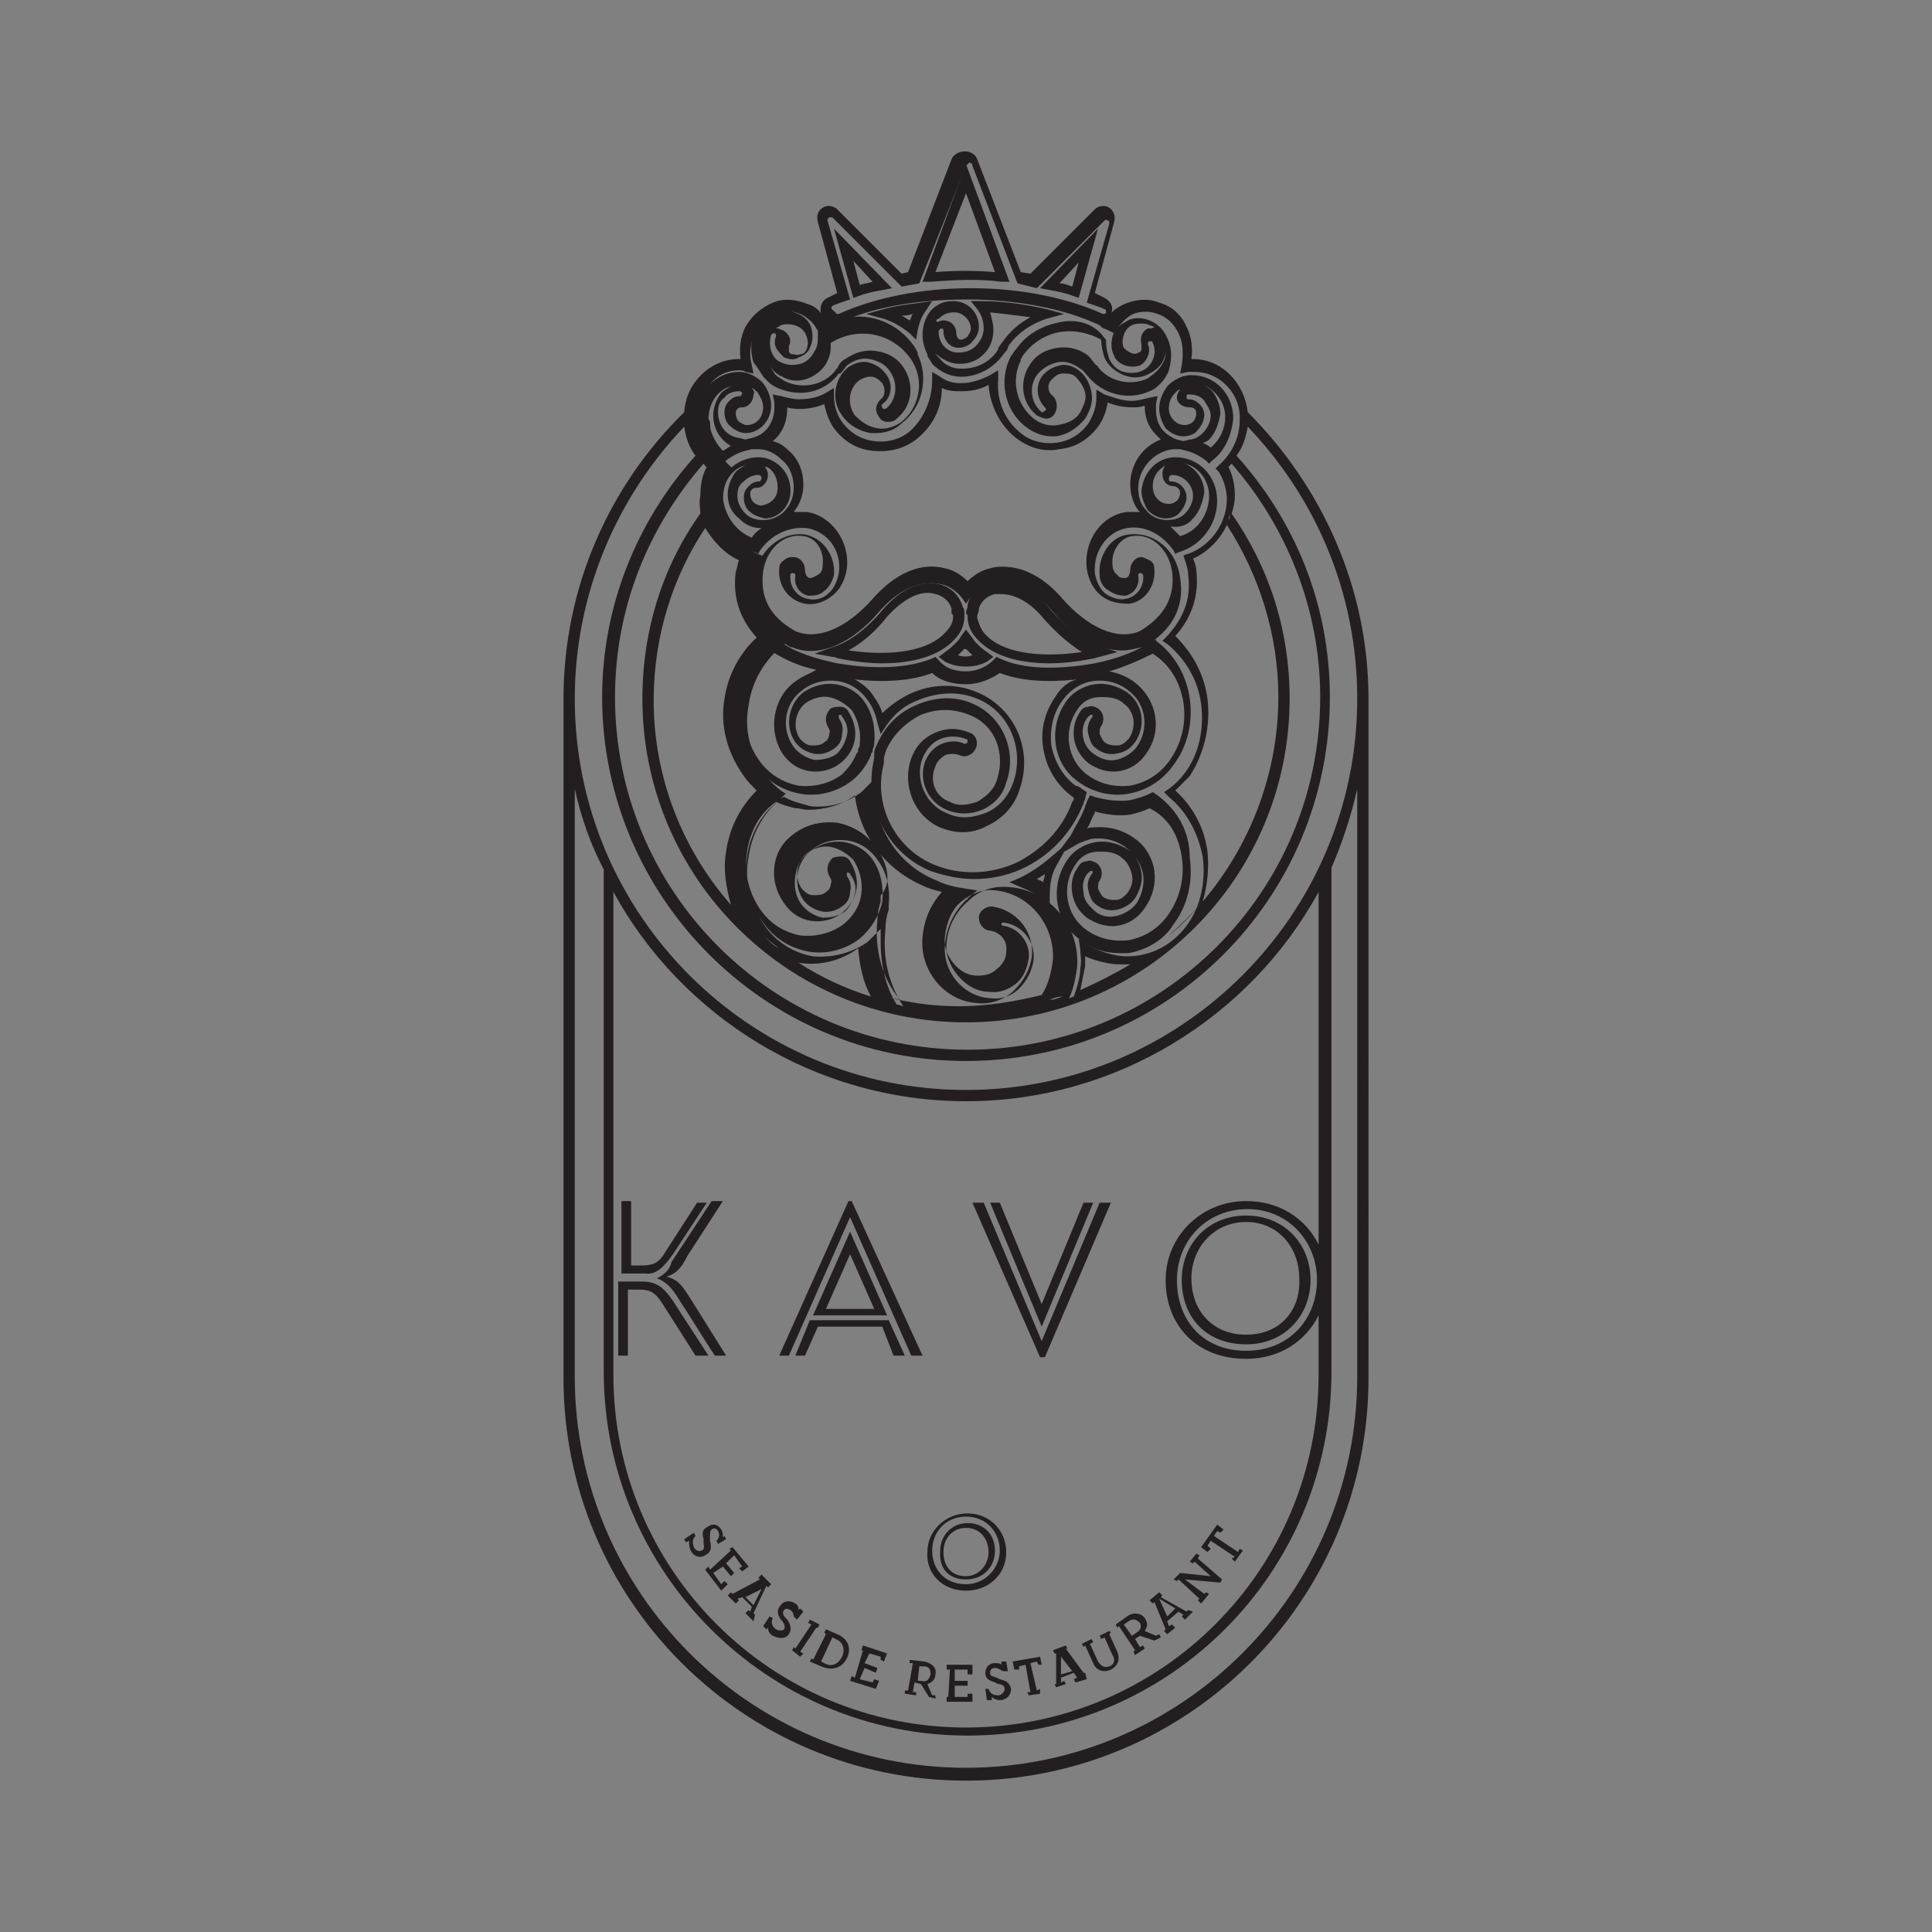 <?xml version="1.0" encoding="utf-8"?>
<!-- Generator: Adobe Illustrator 19.0.0, SVG Export Plug-In . SVG Version: 6.00 Build 0)  -->
<svg version="1.1" id="Layer_1" xmlns="http://www.w3.org/2000/svg" xmlns:xlink="http://www.w3.org/1999/xlink" x="0px" y="0px"
	 viewBox="-479 481 120 120" style="enable-background:new -479 481 120 120;" xml:space="preserve">
<rect x="-479" y="481" width="120" height="120" fill="#808080" stroke="none"/>
<style type="text/css">
	.st0{fill:#3DA8C0;}
	.st1{fill:#3EA9C1;}
	.st2{fill:#BFE2EA;}
	.st3{fill:#2A0B41;stroke:#FFFFFF;stroke-width:1.198;stroke-miterlimit:10;}
	.st4{fill:#FFFFFF;}
	.st5{fill:#231F20;}
</style>
<g>
	<g>
		<path class="st0" d="M-9819.4,5373.4v58.9h35.7v4.6h-40.6v-63.5H-9819.4z"/>
		<path class="st0" d="M-9739.1,5402.7h37.2v4.4h-37.2v25h40.1v4.7h-44.9v-63.5h43.8v4.6h-39L-9739.1,5402.7L-9739.1,5402.7z"/>
		<path class="st0" d="M-9645,5377.8h-22.9v-4.4h50.8v4.4h-22.9v59h-4.9L-9645,5377.8L-9645,5377.8z"/>
		<path class="st0" d="M-9523.3,5405.2c-0.1,16.7-10.7,32.7-32,32.7s-32-16.1-32-32.9c0-17.1,10.6-32.7,32-32.7
			C-9533.9,5372.4-9523.2,5388.1-9523.3,5405.2z M-9582.5,5405.1c0.1,14.3,9.2,28.3,27.2,28.3c18.1,0,27.3-14,27.3-28.3
			c0-14.7-9.1-28.2-27.3-28.2S-9582.6,5390.2-9582.5,5405.1z"/>
	</g>
</g>
<g>
	<circle class="st1" cx="-9536.3" cy="5381.5" r="10.9"/>
	<circle class="st2" cx="-9536.3" cy="5381.5" r="8"/>
	<circle class="st3" cx="-9536.3" cy="5381.5" r="3.5"/>
</g>
<g>
	<g>
		<g>
			<path class="st4" d="M-5483,3483.5v-58.9h-4.9v63.5h40.6v-4.6H-5483z"/>
			<path class="st4" d="M-5402.7,3483.4v-25h37.2v-4.4h-37.2v-24.7h39v-4.6h-43.8v63.5h44.9v-4.7h-40.1V3483.4z"/>
			<path class="st4" d="M-5331.6,3424.7v4.3h23v59.1h4.9V3429h22.9v-4.3H-5331.6L-5331.6,3424.7z"/>
			<path class="st4" d="M-5196.5,3431.9c-1-0.9-2-1.8-3.2-2.6c-0.1,0-0.1,0-0.2,0c-1.8,0-3.3,1.4-3.5,3.2c1.6,1.1,3,2.3,4.3,3.6
				c1.5-0.4,2.6-1.7,2.6-3.4C-5196.4,3432.4-5196.5,3432.1-5196.5,3431.9z M-5191,3439.1c-0.5-0.9-1.1-1.9-1.7-2.8
				c-0.8,1.5-2,2.7-3.4,3.5c0.5,0.8,1,1.7,1.4,2.5c2.1,4.2,3.1,9.1,3.1,14c0,14.3-9.2,28.3-27.3,28.3c-18,0-27.1-14-27.2-28.3
				c-0.1-15,9-28.2,27.2-28.2c3.2,0,6,0.4,8.6,1.1c0.9,0.3,1.9,0.6,2.7,1c0.5-1.6,1.5-2.9,2.7-3.9c-1-0.4-2-0.8-3-1.1
				c-3.3-1-7-1.6-11.1-1.6c-21.4,0-32,15.6-32,32.7c0,16.8,10.7,32.9,32,32.9s31.9-16.1,32-32.7
				C-5186.9,3450.3-5188.2,3444.2-5191,3439.1z"/>
		</g>
	</g>
	<g>
		<path class="st4" d="M-5199.9,3421.8c-3.1,0-6,1.3-8,3.4c-1.1,1.2-1.9,2.5-2.4,4.1c-0.4,1.1-0.5,2.2-0.5,3.4
			c0,6,4.9,10.9,10.9,10.9c1.9,0,3.6-0.5,5.2-1.3c1.5-0.8,2.7-1.9,3.7-3.3c1.3-1.8,2.1-4,2.1-6.4
			C-5189,3426.7-5193.9,3421.8-5199.9,3421.8z M-5196.1,3439.8c-1.1,0.6-2.4,0.9-3.7,0.9c-4.4,0-8-3.6-8-8c0-0.9,0.1-1.7,0.4-2.4
			c0.5-1.6,1.5-2.9,2.7-3.9c1.4-1.1,3.1-1.7,4.9-1.7c4.4,0,8,3.6,8,8c0,1.3-0.3,2.5-0.9,3.6
			C-5193.5,3437.8-5194.7,3439-5196.1,3439.8z M-5199.7,3429.3c-0.1,0-0.1,0-0.2,0c-1.8,0-3.3,1.4-3.5,3.2c0,0.1,0,0.2,0,0.3
			c0,1.9,1.6,3.5,3.5,3.5c0.3,0,0.6,0,0.9-0.1c1.5-0.4,2.6-1.7,2.6-3.4c0-0.3,0-0.6-0.1-0.9
			C-5196.9,3430.4-5198.2,3429.3-5199.7,3429.3z"/>
		<path class="st4" d="M-5196.4,3432.7c0,1.6-1.1,3-2.6,3.4c-0.3,0.1-0.6,0.1-0.9,0.1c-1.9,0-3.5-1.5-3.5-3.5c0-0.1,0-0.2,0-0.3
			c0.1-1.8,1.6-3.2,3.5-3.2c0.1,0,0.1,0,0.2,0c1.5,0.1,2.8,1.2,3.2,2.6C-5196.5,3432.1-5196.4,3432.4-5196.4,3432.7z"/>
		<path class="st4" d="M-5196.4,3432.7c0,1.6-1.1,3-2.6,3.4c-0.3,0.1-0.6,0.1-0.9,0.1c-1.9,0-3.5-1.5-3.5-3.5c0-0.1,0-0.2,0-0.3
			c0.1-1.8,1.6-3.2,3.5-3.2c0.1,0,0.1,0,0.2,0c1.5,0.1,2.8,1.2,3.2,2.6C-5196.5,3432.1-5196.4,3432.4-5196.4,3432.7z"/>
	</g>
</g>
<g>
	<path class="st5" d="M-437.2,558.9l2.1-3.2h-0.6l-2,3.1c-0.4,0.7-0.8,0.8-1.5,0.8h-0.6v-4h-0.6v4.5h1.5
		C-438.2,560.2-437.7,559.6-437.2,558.9"/>
	<path class="st5" d="M-438.2,560.4c0.6,0.2,1,0.7,1.3,1.2c0.8,1.2,1.5,2.4,2.3,3.6h0.7l-2-3.2c-0.7-1.1-0.9-1.5-1.7-1.7
		c0.6-0.2,0.9-0.5,1.3-1.3l2.2-3.4h-0.7l-2.5,3.8C-437.4,559.9-437.8,560.2-438.2,560.4"/>
	<path class="st5" d="M-435,565.2c-0.7-1.1-1.5-2.3-2.2-3.4c-0.5-0.7-0.9-1.2-1.9-1.2h-1.5v4.6h0.6v-4.1h0.7c0.7,0,1,0.2,1.4,0.8
		l2.1,3.3H-435z"/>
	<polygon class="st5" points="-426.2,556.6 -422.4,565.2 -421.7,565.2 -426.1,555.6 -426.3,555.6 -430.6,565.2 -430,565.2 	"/>
	<path class="st5" d="M-428.5,562.7h4.6l-2.3-5.2L-428.5,562.7z M-427.7,562.3l1.5-3.4l1.5,3.4H-427.7z"/>
	<polygon class="st5" points="-429.6,565.2 -429,565.2 -428.2,563.4 -424.2,563.4 -423.5,565.2 -422.8,565.2 -423.8,563 -428.7,563 
			"/>
	<polygon class="st5" points="-411.1,555.7 -411.7,555.7 -414.3,562 -416.9,555.7 -417.5,555.7 -414.3,563.4 	"/>
	<polygon class="st5" points="-410.7,555.7 -414.3,564.3 -417.9,555.7 -418.6,555.7 -414.4,565.3 -414.1,565.3 -410,555.7 	"/>
	<path class="st5" d="M-401.6,556.5c-2.4,0-4,1.8-4,4c0,2.3,1.5,4,4,4c2.4,0,4-1.8,4-4C-397.6,558.3-399.2,556.5-401.6,556.5
		 M-401.6,563.9c-2.1,0-3.4-1.5-3.4-3.5c0-1.9,1.4-3.5,3.4-3.5c2,0,3.3,1.6,3.3,3.5C-398.2,562.4-399.5,563.9-401.6,563.9"/>
	<path class="st5" d="M-394,524.7c0-0.1,0-0.2,0-0.3c0-6.9-2.9-13.2-7.5-17.8c-0.2-1.8-1.6-3.3-3.4-3.3c0,0-0.1,0-0.1,0
		c0.1-0.7,0-1.4-0.3-2c-0.3-0.7-0.9-1.3-1.7-1.5c-0.7-0.3-1.5-0.2-2.2,0.1c-0.4,0.2-0.7,0.4-0.9,0.7c0,0,0,0,0,0
		c0,0,0.1-0.1,0.1-0.1c0.2-0.4,0-0.8-0.4-1c-0.2-0.1-0.4-0.2-0.6-0.3l1.2-4.4c0.1-0.3,0-0.7-0.3-0.9c-0.3-0.2-0.7-0.1-0.9,0.1l-4,4
		l-0.6-0.1l-2.7-7c-0.1-0.3-0.4-0.5-0.8-0.5h0c-0.3,0-0.7,0.2-0.8,0.5l-2.7,7l-0.4,0.1l-4-4c-0.2-0.2-0.6-0.3-0.9-0.1
		c-0.3,0.2-0.4,0.5-0.3,0.9l1.2,4.4c-0.2,0.1-0.4,0.2-0.6,0.3c-0.4,0.2-0.5,0.6-0.4,1c0,0,0,0.1,0.1,0.1c0,0,0,0,0,0
		c-0.2-0.3-0.5-0.6-0.9-0.7c-0.7-0.3-1.5-0.4-2.2-0.1c-0.7,0.3-1.3,0.8-1.7,1.5c-0.3,0.6-0.4,1.3-0.3,2c0,0-0.1,0-0.1,0
		c-1.8,0-3.3,1.5-3.4,3.3c-4.6,4.5-7.5,10.8-7.5,17.8c0,0.1,0,0.2,0,0.4c0,0.1,0,0.3,0,0.4v41.4c0,13.8,11.2,25,25,25
		c13.8,0,25-11.2,25-25V525C-394,524.9-394,524.8-394,524.7C-394,524.7-394,524.7-394,524.7 M-427.3,500c0.2-0.1,0.5-0.2,0.8-0.3
		l0.3-0.1l-1.4-4.9c0-0.1,0-0.1,0.1-0.2c0,0,0,0,0.1,0c0,0,0.1,0,0.1,0l4.3,4.3l1.1-0.2l2.9-7.3c0.1-0.1,0.2-0.2,0.2-0.2h0
		c0,0,0.2,0,0.2,0.2l2.8,7.3l1.2,0.3l4.2-4.2c0,0,0.1-0.1,0.2,0c0.1,0,0.1,0.1,0.1,0.2l-1.4,4.9l0.3,0.1c0.3,0.1,0.6,0.2,0.8,0.3
		c0.1,0,0.1,0.1,0.1,0.2c0,0.1-0.1,0.1-0.2,0.1c-2.2-1-5.1-1.6-8.2-1.6c-3.1,0-6,0.6-8.2,1.6c0,0-0.1,0-0.1,0c0,0-0.1,0-0.1-0.1
		C-427.4,500.2-427.4,500.1-427.3,500 M-433.1,504c0.1,0,0.3,0,0.4,0.1l0.5,0.1l-0.1-0.5c-0.2-0.7-0.1-1.4,0.2-2
		c0.3-0.6,0.7-1,1.3-1.2c0.6-0.2,1.2-0.2,1.7,0.1c0.3,0.2,0.6,0.4,0.8,0.8l0.2,0.3l0.4-0.2c0.1-0.1,0.2-0.2,0.4-0.2l0.1-0.1
		c2.2-1.1,5.1-1.6,8.3-1.6c3.1,0,6.1,0.6,8.2,1.6l0.1,0.1c0.1,0.1,0.2,0.1,0.4,0.2l0.4,0.2l0.2-0.3c0.2-0.3,0.5-0.6,0.8-0.8
		c0.5-0.3,1.2-0.3,1.7-0.1c0.6,0.2,1,0.6,1.3,1.2c0.3,0.6,0.3,1.3,0.2,2l-0.1,0.5l0.5-0.1c0.2,0,0.3,0,0.4,0c1.6,0,2.9,1.4,2.8,3v0
		c0,1.1-0.5,2.1-1.3,2.8l-0.2,0.2l0.2,0.2c0.3,0.5,0.5,1.1,0.5,1.7c0,1.5-1,2.9-2.4,3.4l-0.3,0.1l0.1,0.3c0.1,0.3,0.2,0.6,0.2,0.9
		c0.2,1.5-0.3,2.7-1.3,3.8l-0.3,0.3l0.3,0.2c1.1,0.9,1.9,2.2,2.1,3.7c0.2,1.5-0.1,3.1-1,4.3c-0.3,0.4-0.6,0.7-1,1l-0.3,0.2l0.3,0.3
		c1.1,0.9,1.8,2.2,2.1,3.7c0.2,1.5-0.1,3.1-1,4.3c-0.9,1.2-2.2,1.9-3.7,1.9c-0.8,0-1.7-0.3-2.4-0.7l-0.6-0.4l0.1,0.7
		c0,0.4,0.1,0.7,0,1.1c0,0.6-0.2,1.2-0.4,1.8c-0.1,0-0.2,0.1-0.3,0.1c0.3-0.6,0.4-1.3,0.5-1.9c0.2-2.6-1.7-4.8-4.2-5h0
		c-1-0.1-1.9,0.2-2.6,0.9c-0.7,0.6-1.2,1.5-1.3,2.5c-0.1,0.8,0.2,1.5,0.7,2.1c0.5,0.6,1.2,1,1.9,1c0.6,0.1,1.2-0.1,1.7-0.5
		c0.5-0.4,0.7-1,0.8-1.6c0.1-1-0.7-1.9-1.6-2c-0.1,0-0.1-0.1-0.1-0.1c0-0.1,0.1-0.1,0.1-0.1c1.1,0.1,2,1.1,1.9,2.3
		c-0.1,0.7-0.4,1.3-0.9,1.8c-0.5,0.5-1.2,0.7-1.8,0.6c-1.7-0.1-3-1.7-2.8-3.4c0.1-1.1,0.6-2,1.3-2.7c0,0,0,0,0,0c0,0,0.1,0,0.1-0.1
		l0.6-0.5l-0.7-0.1c-0.6-0.1-1.2-0.2-1.8-0.5c-2.3-0.9-3.8-3.1-3.9-5.6l0-0.7l-0.5,0.5c0,0-0.1,0.1-0.1,0.1
		c-0.1,0.1-0.1,0.1-0.2,0.2c-0.8,0.6-1.7,0.9-2.7,0.9c-0.2,0-0.5,0-0.7-0.1c-0.4-0.1-0.8-0.2-1.2-0.4l-0.2-0.1l-0.2,0.1c0,0,0,0,0,0
		c-1.2,0.9-1.9,2.2-2.1,3.6c-0.2,1.5,0.1,2.9,1,4.1c0.7,1,1.7,1.6,2.8,1.8c1.1,0.2,2.3-0.1,3.2-0.8c0.7-0.6,1.2-1.4,1.4-2.3
		c0.1-0.9-0.1-1.9-0.6-2.6c-0.4-0.6-1.1-1-1.8-1.1c-0.7-0.1-1.4,0.1-2,0.5c-0.9,0.7-1.2,2.1-0.5,3.1c0.3,0.4,0.7,0.6,1.1,0.7
		c0.4,0.1,0.9,0,1.3-0.3c0.3-0.2,0.5-0.5,0.5-0.9c0.1-0.4,0-0.7-0.2-1c0-0.1,0-0.2,0-0.2c0,0,0.1,0,0.1,0c0,0,0.1,0,0.1,0.1
		c0.3,0.4,0.4,0.8,0.3,1.2c-0.1,0.4-0.3,0.8-0.6,1.1c-0.4,0.3-0.9,0.4-1.4,0.4c-0.5-0.1-1-0.4-1.3-0.8c-0.4-0.5-0.5-1.2-0.4-1.8
		c0.1-0.7,0.4-1.2,1-1.6c0.6-0.5,1.4-0.7,2.2-0.6c0.8,0.1,1.5,0.6,1.9,1.2c0.6,0.8,0.8,1.8,0.7,2.8c0,0,0,0.1,0,0.1c0,0,0,0.1,0,0.1
		l0,0.1c0,0,0,0,0,0c-0.1,0.3-0.2,0.7-0.2,1.2c-0.2,1.8,0.2,3.4,1.1,4.8c-0.1,0-0.2-0.1-0.4-0.1c-0.7-1.1-1-2.5-1-3.9l0-0.8
		l-0.6,0.6c-0.1,0.1-0.1,0.1-0.2,0.2c-1,0.7-2.2,1-3.4,0.9c-1.2-0.2-2.3-0.9-3-1.9c-0.9-1.3-1.3-2.8-1-4.3c0.2-1.4,0.9-2.7,2-3.6
		l0.3-0.3l-0.3-0.2c-0.4-0.3-0.7-0.6-1-1c-0.9-1.3-1.3-2.8-1-4.3c0.2-1.5,1-2.8,2.1-3.7l0.3-0.2l-0.3-0.3c-1.1-1-1.5-2.3-1.3-3.8
		c0-0.3,0.1-0.6,0.2-0.9l0.1-0.3l-0.3-0.1c-1.4-0.5-2.4-1.9-2.4-3.4c0-0.6,0.1-1.2,0.5-1.7l0.2-0.2l-0.2-0.2
		c-0.8-0.7-1.3-1.7-1.3-2.8C-435.9,505.4-434.6,504-433.1,504 M-433.1,515.8c-0.1,0.2-0.1,0.5-0.2,0.7c-0.2,1.5,0.2,2.9,1.3,4.1
		c-1.1,1-1.8,2.4-2,3.8c-0.3,1.7,0.2,3.4,1.2,4.8c0.2,0.3,0.5,0.6,0.8,0.9c-1,1-1.7,2.3-1.9,3.8c-0.2,1.1,0,2.2,0.3,3.3
		c-3-3.4-4.8-7.9-4.8-12.7c0-4,1.2-7.7,3.2-10.7c0,0,0,0,0,0C-434.7,514.6-434,515.4-433.1,515.8 M-435.5,512.9
		C-435.4,512.9-435.4,512.9-435.5,512.9c-2.3,3.2-3.6,7.2-3.6,11.5c0,11.1,9,20.1,20.1,20.1s20.1-9,20.1-20.1
		c0-4.3-1.3-8.2-3.6-11.5c0.1-0.3,0.2-0.7,0.2-1.1c0-0.6-0.1-1.2-0.4-1.8c0.1-0.1,0.1-0.1,0.2-0.2c3.4,3.9,5.5,9,5.5,14.5
		c0,12.1-9.8,21.9-21.9,21.9s-21.9-9.8-21.9-21.9c0-5.6,2.1-10.6,5.5-14.5c0.1,0.1,0.1,0.2,0.2,0.2c-0.3,0.5-0.4,1.2-0.4,1.8
		C-435.6,512.2-435.5,512.6-435.5,512.9 M-433.6,537.1c0.6,0.7,1.3,1.4,2,2C-432.3,538.5-433,537.8-433.6,537.1 M-431.6,539.1
		c0.3,0.3,0.6,0.5,1,0.8C-431,539.7-431.3,539.4-431.6,539.1 M-430.4,540.1c0.3,0.2,0.7,0.5,1,0.7
		C-429.7,540.6-430.1,540.3-430.4,540.1 M-429.4,540.8c1.3,0.2,2.6-0.1,3.7-0.9c0.1,1.1,0.3,2.1,0.8,3
		C-426.5,542.4-428,541.7-429.4,540.8 M-424.9,542.9c0.3,0.1,0.5,0.2,0.8,0.2C-424.3,543.1-424.6,543-424.9,542.9 M-424.6,533.6
		c-0.6-0.8-1.4-1.3-2.4-1.5c-1-0.1-1.9,0.1-2.7,0.7c-0.7,0.5-1.1,1.2-1.2,2c-0.1,0.8,0.1,1.6,0.6,2.3c0.4,0.6,1,1,1.7,1.1
		c0.7,0.1,1.4-0.1,1.9-0.5c0.5-0.4,0.8-0.9,0.9-1.5c0.1-0.6-0.1-1.2-0.4-1.7c-0.1-0.2-0.3-0.3-0.5-0.3c-0.2,0-0.4,0-0.6,0.1
		c-0.3,0.3-0.4,0.7-0.2,1.1c0.1,0.2,0.2,0.3,0.1,0.5c0,0.2-0.1,0.4-0.3,0.5c-0.2,0.2-0.5,0.2-0.8,0.2c-0.3,0-0.5-0.2-0.7-0.4
		c-0.5-0.7-0.3-1.7,0.3-2.2c0.4-0.3,1-0.5,1.5-0.4c0.5,0.1,1,0.4,1.4,0.8c0.4,0.6,0.6,1.4,0.5,2.1c-0.1,0.8-0.5,1.4-1.1,1.9
		c-0.8,0.6-1.8,0.8-2.7,0.7c-1-0.2-1.8-0.7-2.4-1.5c-0.8-1.1-1.1-2.4-0.9-3.7c0.2-1.3,0.8-2.4,1.8-3.1c0.4,0.2,0.8,0.3,1.2,0.4
		c0.3,0,0.5,0.1,0.8,0.1c1,0,2.1-0.3,2.9-0.9c0.3,2.5,1.9,4.6,4.2,5.6c0.4,0.2,0.8,0.3,1.2,0.4c-0.7,0.8-1.1,1.7-1.2,2.8
		c-0.2,2.1,1.4,4,3.4,4.1c0.8,0.1,1.7-0.2,2.3-0.8c0.6-0.6,1-1.3,1.1-2.2c0.1-1.5-1-2.8-2.5-3c-0.4,0-0.8,0.3-0.8,0.7
		c0,0.4,0.3,0.8,0.7,0.8c0.6,0.1,1.1,0.6,1,1.3c0,0.4-0.2,0.8-0.6,1.1c-0.3,0.3-0.7,0.4-1.2,0.4c-0.6,0-1.1-0.3-1.5-0.8
		c-0.4-0.5-0.6-1.1-0.5-1.7c0.1-0.8,0.4-1.6,1-2.1c0.6-0.5,1.4-0.8,2.1-0.7c2.1,0.2,3.7,2.1,3.6,4.3c-0.1,0.8-0.3,1.6-0.7,2.2
		c-1.6,0.4-3.4,0.7-5.1,0.7c-1.6,0-3.1-0.2-4.6-0.6c0.3,0.1,0.6,0.1,0.9,0.2c-1.1-1.3-1.6-3.1-1.4-5c0-0.4,0.1-0.8,0.2-1.1
		c0-0.1,0-0.1,0-0.2c0,0,0,0,0-0.1c0-0.1,0-0.1,0.1-0.2C-423.6,535.7-423.9,534.6-424.6,533.6 M-413,542.9c-0.3,0.1-0.5,0.2-0.8,0.2
		C-413.6,543-413.3,542.9-413,542.9 M-411.9,542.5c0.1-0.5,0.2-1,0.3-1.5c0-0.2,0-0.4,0-0.6c0.7,0.3,1.5,0.5,2.2,0.5
		c0.2,0,0.4,0,0.6,0C-409.8,541.5-410.8,542-411.9,542.5 M-404,524.4c-0.2-1.5-0.9-2.8-2-3.9c1-1.1,1.5-2.5,1.3-4.1
		c0-0.2-0.1-0.5-0.2-0.7c0.9-0.4,1.7-1.2,2.1-2.1c0,0,0,0,0,0c2,3.1,3.2,6.8,3.2,10.7c0,4.8-1.8,9.3-4.7,12.7c0.3-1,0.4-2.1,0.3-3.1
		c-0.2-1.5-0.9-2.8-2-3.8c0.3-0.3,0.6-0.6,0.9-0.9C-404.2,527.8-403.8,526.1-404,524.4 M-402.7,513.3c0-0.1,0.1-0.3,0.1-0.4
		C-402.6,513-402.6,513.2-402.7,513.3 M-406.4,539.1c0.7-0.6,1.4-1.3,2.1-2.1C-405,537.8-405.6,538.5-406.4,539.1 M-394.7,530v36.5
		c0,13.4-10.9,24.3-24.3,24.3s-24.3-10.9-24.3-24.3V530c0,0,0,0,0,0c0.4,1.8,1,3.5,1.8,5v20.6h0v9.5h0v1.1
		c0,12.4,10.1,22.6,22.6,22.6s22.6-10.1,22.6-22.6v-31.3C-395.7,533.5-395.1,531.8-394.7,530C-394.7,530-394.7,530-394.7,530
		 M-397.1,558.3c-0.8-1.6-2.4-2.7-4.5-2.7c-2.8,0-5,2.2-5,4.9c0,2.8,1.9,4.9,5,4.9c2.1,0,3.7-1.1,4.5-2.7v3.7
		c0,12.1-9.8,21.9-21.9,21.9s-21.9-9.8-21.9-21.9v-30c4.2,7.7,12.5,13,21.9,13s17.7-5.3,21.9-13V558.3z M-397.2,560.5
		c0,2.4-1.7,4.4-4.4,4.4c-2.7,0-4.3-1.9-4.3-4.4c0-2.4,1.8-4.4,4.4-4.4C-399,556.1-397.2,558.1-397.2,560.5 M-419,548.7
		c-13.4,0-24.3-10.9-24.3-24.3c0-6.5,2.6-12.5,6.8-16.9c0.1,0.7,0.3,1.3,0.7,1.8c-3.6,4-5.8,9.3-5.8,15c0,12.4,10.1,22.6,22.6,22.6
		s22.6-10.1,22.6-22.6c0-5.8-2.2-11-5.8-15c0.4-0.5,0.6-1.2,0.7-1.8c4.2,4.4,6.8,10.3,6.8,16.9C-394.7,537.8-405.6,548.7-419,548.7"
		/>
	<path class="st5" d="M-419.2,518.7c-0.2-0.7-0.7-1.2-1.4-1.4c-1.2-0.3-2.5,0.3-3.6,1.6c-1,1.2-2.1,2-3.1,2.3l-1.1,0.4l1.1,0.2
		c0.2,0,0.3,0.1,0.4,0.1c1,0.2,1.9,0.3,2.7,0.3c2,0,3.6-0.5,4.5-1.5c0.4-0.4,0.6-0.9,0.6-1.4l0,0l0,0c0-0.1,0-0.1,0-0.2l0,0l0,0
		C-419.1,519-419.1,518.8-419.2,518.7 M-419.8,519.3c0,0.4-0.2,0.7-0.5,1c-1,1.1-3.2,1.5-6,1.1c0.9-0.5,1.7-1.2,2.4-2.1
		c1-1.1,2.1-1.7,3-1.4l0,0c0.5,0.1,0.9,0.5,1,0.9c0,0.1,0,0.2,0,0.3C-419.8,519.2-419.8,519.2-419.8,519.3"/>
	<path class="st5" d="M-407.1,530.4C-407.1,530.4-407.1,530.4-407.1,530.4l-0.3-0.2l-0.2,0.1c-0.4,0.2-0.8,0.3-1.2,0.4
		c-0.7,0.1-1.5,0-2.2-0.2l-0.3-0.1l-0.2,0.4c0,0.1-0.1,0.2-0.1,0.3c-0.2,0.6-0.6,1.2-0.9,1.8l-0.6,0.8l-0.7,0.6
		c-0.6,0.5-1.2,0.9-1.8,1.2l-0.7,0.3l0.7,0.3c0.5,0.2,0.9,0.4,1.3,0.8l0.5,0.4l0-0.7c0-0.6,0.1-1.3,0.4-1.8l0.5-0.9l0.7-0.4
		c0.3-0.2,0.7-0.3,1-0.4c0.8-0.1,1.6,0.1,2.2,0.6c0.5,0.4,0.9,1,1,1.6c0.1,0.7-0.1,1.3-0.4,1.8c-0.3,0.4-0.8,0.7-1.3,0.8
		c-0.5,0.1-1,0-1.4-0.4c-0.3-0.3-0.6-0.6-0.6-1.1c-0.1-0.4,0-0.9,0.3-1.2c0,0,0.1,0,0.1-0.1c0,0,0.1,0,0.1,0c0.1,0,0.1,0.1,0,0.2
		c-0.2,0.3-0.3,0.6-0.2,1c0.1,0.4,0.2,0.7,0.5,0.9c0.4,0.3,0.8,0.4,1.3,0.3c0.4-0.1,0.8-0.3,1.1-0.7c0.3-0.5,0.5-1.1,0.4-1.6
		c-0.1-0.6-0.4-1.1-0.8-1.4c-0.6-0.4-1.3-0.6-2-0.5c-0.7,0.1-1.4,0.5-1.8,1.1c-1.1,1.6-0.8,3.8,0.7,4.9c0.7,0.6,1.6,0.9,2.5,0.9
		c0.2,0,0.4,0,0.6,0c1.1-0.2,2.2-0.8,2.8-1.8c0.9-1.2,1.2-2.7,1-4.1C-405.1,532.6-405.9,531.3-407.1,530.4L-407.1,530.4z
		 M-414.2,535.8c-0.1-0.1-0.2-0.1-0.4-0.2c0.2-0.1,0.3-0.2,0.5-0.3C-414.1,535.5-414.2,535.6-414.2,535.8 M-405.6,534.2
		c0.2,1.3-0.1,2.6-0.9,3.7c-0.6,0.8-1.4,1.3-2.4,1.5c-1,0.1-1.9-0.1-2.7-0.7c-1.2-0.9-1.5-2.7-0.6-4c0.3-0.5,0.8-0.8,1.4-0.8
		c0.1,0,0.2,0,0.3,0c0.4,0,0.9,0.1,1.2,0.4c0.3,0.2,0.5,0.6,0.6,1c0.1,0.4,0,0.8-0.3,1.2c-0.2,0.2-0.4,0.4-0.7,0.4
		c-0.3,0-0.5,0-0.8-0.2c-0.1-0.1-0.2-0.3-0.3-0.5c0-0.2,0-0.4,0.1-0.5c0.2-0.3,0.2-0.8-0.2-1.1c-0.2-0.1-0.4-0.2-0.6-0.1
		c-0.2,0-0.4,0.1-0.5,0.3c-0.4,0.5-0.5,1.1-0.4,1.7c0.1,0.6,0.4,1.1,0.9,1.5c0.6,0.4,1.3,0.6,1.9,0.5c0.7-0.1,1.3-0.5,1.7-1.1
		c0.5-0.7,0.7-1.5,0.6-2.3c-0.1-0.8-0.6-1.6-1.2-2c-0.8-0.6-1.7-0.8-2.7-0.7c-0.1,0-0.2,0-0.3,0.1c0.2-0.3,0.3-0.7,0.5-1
		c0,0,0,0,0-0.1c0.7,0.2,1.5,0.3,2.2,0.2c0.4-0.1,0.8-0.2,1.2-0.4C-406.4,531.8-405.8,532.9-405.6,534.2"/>
	<path class="st5" d="M-434.3,509.6l0.2,0.2l0.2-0.2c0.4-0.3,0.8-0.5,1.2-0.6l0.4-0.1l0.4,0c0.6,0,1.1,0.3,1.5,0.7
		c0.5,0.4,0.7,1.1,0.7,1.7c0,1.1-0.8,2-1.9,2c-0.4,0-0.8-0.1-1.1-0.4c-0.3-0.3-0.5-0.7-0.5-1.1c0-0.4,0.1-0.7,0.4-0.9
		c0.2-0.2,0.5-0.4,0.9-0.4c0,0,0.2,0,0.2,0.2c0,0.1-0.1,0.2-0.1,0.2c-0.3,0-0.5,0.1-0.7,0.3c-0.2,0.2-0.3,0.4-0.3,0.7
		c0,0.3,0.1,0.7,0.4,0.9c0.2,0.2,0.5,0.3,0.9,0.4l0,0h0c0.9,0,1.6-0.8,1.6-1.7c0-0.6-0.2-1.1-0.6-1.5c-0.4-0.4-0.9-0.6-1.4-0.6h0
		c-1.4,0-2.6,1.2-2.6,2.7c0,1.5,1,2.8,2.4,3.2l0.2,0.1l0.1-0.2c0.7-1,1.8-1.5,2.9-1.4c1.3,0.2,2.2,1.4,2,2.8c-0.1,0.5-0.3,1-0.7,1.3
		c-0.3,0.3-0.8,0.4-1.2,0.3c-0.7-0.1-1.2-0.8-1.1-1.5c0,0,0-0.1,0.1-0.1c0,0,0.1,0,0.1,0c0.1,0,0.1,0.1,0.1,0.2
		c-0.1,0.6,0.3,1.1,0.8,1.2c0.3,0,0.7,0,1-0.3c0.3-0.2,0.5-0.6,0.6-1c0.1-1.2-0.7-2.3-1.8-2.5c-1.5-0.2-2.9,1-3.2,2.7
		c-0.3,1.8,0.6,3.3,2.3,4.3l0.1,0h0c1.6,0.7,3.7-0.2,5.4-2.2c1.2-1.4,2.6-2,3.9-1.7c0.5,0.1,1,0.5,1.3,0.9l0.2,0.3l0.2-0.3
		c0.3-0.4,0.8-0.8,1.3-0.9c1.3-0.3,2.7,0.3,3.9,1.7c1.3,1.6,2.9,2.4,4.3,2.4c0.4,0,0.8-0.1,1.2-0.2l0.1,0c1.8-1,2.6-2.5,2.3-4.3
		c-0.2-1.7-1.6-2.9-3.2-2.7c-1.1,0.1-1.9,1.3-1.8,2.5c0,0.4,0.2,0.8,0.6,1c0.3,0.2,0.6,0.3,1,0.3c0.5-0.1,0.9-0.6,0.8-1.2
		c0-0.1,0-0.2,0.1-0.2c0,0,0.1,0,0.1,0c0,0,0.1,0.1,0.1,0.1c0.1,0.7-0.4,1.4-1.1,1.5c-0.4,0.1-0.9-0.1-1.2-0.3
		c-0.4-0.3-0.6-0.8-0.7-1.3c-0.1-1.4,0.8-2.6,2-2.8c1.1-0.2,2.2,0.4,2.9,1.4l0.1,0.2l0.2-0.1c1.4-0.4,2.4-1.7,2.4-3.2
		c0-1.5-1.1-2.7-2.6-2.7h0c-1.1,0-2,0.9-2.1,2.1c0,0.4,0.2,0.9,0.4,1.2c0.3,0.3,0.7,0.5,1.1,0.5c0.3,0,0.7-0.1,0.9-0.4
		c0.2-0.2,0.4-0.6,0.4-0.9c0-0.5-0.4-1-1-1c-0.1,0-0.1-0.1-0.1-0.2c0-0.1,0.1-0.2,0.2-0.2c0.7,0,1.3,0.6,1.3,1.3
		c0,0.4-0.2,0.8-0.5,1.1c-0.3,0.3-0.7,0.4-1.1,0.4c-0.5,0-1-0.2-1.3-0.6c-0.4-0.4-0.5-0.9-0.5-1.4c0-1.2,1-2.3,2.2-2.4l0.4,0
		l0.4,0.1c0.4,0.1,0.8,0.3,1.2,0.6l0.2,0.2l0.2-0.2c0.8-0.6,1.2-1.6,1.3-2.6c0-1.5-1.1-2.7-2.6-2.7h0c-0.5,0-0.9,0.2-1.3,0.5l0,0
		c0,0-0.1,0.1-0.1,0.1l-0.1,0.1c-0.3,0.4-0.5,0.9-0.5,1.4c0,0.4,0.2,0.9,0.4,1.2c0.3,0.3,0.7,0.5,1.1,0.5c0.3,0,0.7-0.1,0.9-0.4
		c0.2-0.2,0.4-0.6,0.4-0.9c0-0.3-0.1-0.5-0.3-0.7c-0.2-0.2-0.4-0.3-0.7-0.3c-0.1,0-0.1-0.1-0.1-0.2c0,0,0-0.1,0.1-0.1c0,0,0,0,0.1,0
		c0.3,0,0.7,0.1,0.9,0.4c0.2,0.3,0.4,0.6,0.4,0.9c0,0.4-0.2,0.8-0.5,1.1c-0.2,0.2-0.5,0.4-0.8,0.4l-0.4,0.1l-0.4-0.1
		c-0.3-0.1-0.6-0.3-0.8-0.5c-0.4-0.4-0.5-0.9-0.5-1.4c0-0.1,0-0.2,0-0.3l0.1-0.5l-0.5,0.1c-0.4,0.1-0.8,0.2-1.1,0.2
		c-0.6,0-1.1-0.2-1.7-0.4l-0.5-0.3l0,0.5c0,0.6-0.2,1.1-0.5,1.6c-0.5,0.7-1.2,1.1-2,1.2c-0.8,0.1-1.6-0.1-2.2-0.6
		c-1-0.8-1.5-2-1.4-3.3l0-0.6l-0.5,0.3c-0.6,0.3-1.2,0.5-1.8,0.5c-0.5,0-0.9-0.1-1.3-0.4l-0.5-0.3l0,0.5c0,1.2-0.5,2.4-1.4,3.2
		c-0.6,0.5-1.4,0.7-2.2,0.6c-0.8-0.1-1.5-0.5-2-1.2c-0.3-0.4-0.5-1-0.5-1.6l0-0.5l-0.5,0.3c-0.5,0.3-1.1,0.4-1.7,0.4
		c-0.3,0-0.7-0.1-1.1-0.2l-0.5-0.1l0.1,0.5c0,0.1,0,0.2,0,0.3c0,0.9-0.5,1.7-1.4,1.9l-0.4,0.1l-0.4-0.1c-0.8-0.1-1.3-0.8-1.3-1.6
		c0-0.4,0.1-0.7,0.4-0.9c0.2-0.3,0.6-0.4,0.9-0.4c0,0,0.1,0,0.1,0c0,0,0.1,0.1,0.1,0.1c0,0.1-0.1,0.2-0.1,0.2
		c-0.3,0-0.5,0.1-0.7,0.3c-0.2,0.2-0.3,0.4-0.3,0.7c0,0.3,0.1,0.7,0.4,0.9c0.2,0.2,0.6,0.4,0.9,0.4c0.9,0,1.6-0.8,1.6-1.7
		c0-0.5-0.2-1-0.5-1.4l-0.1-0.1c0,0-0.1-0.1-0.1-0.1l0,0c-0.4-0.3-0.8-0.5-1.3-0.5c-1.4,0-2.6,1.2-2.6,2.7
		C-435.6,508-435.1,508.9-434.3,509.6 M-431.1,510.2c0.3,0.3,0.4,0.7,0.4,1.1c0,0.6-0.4,1-1,1.1c-0.2,0-0.4-0.1-0.5-0.2
		c-0.1-0.1-0.2-0.3-0.2-0.5c0-0.1,0-0.2,0.1-0.3c0.1-0.1,0.2-0.1,0.3-0.1c0.4,0,0.7-0.4,0.7-0.8c0-0.2-0.1-0.4-0.2-0.5
		C-431.3,510-431.2,510.1-431.1,510.2 M-432.3,514.4c-1-0.4-1.7-1.4-1.8-2.5c0-1,0.6-1.8,1.4-2c-0.2,0.1-0.5,0.3-0.6,0.4
		c-0.3,0.4-0.5,0.9-0.5,1.4c0,0.6,0.2,1.1,0.7,1.5c0.4,0.4,0.8,0.6,1.4,0.6C-432,514-432.2,514.2-432.3,514.4 M-406.1,511.2
		c0.2,0,0.4,0.2,0.4,0.4c0,0.2-0.1,0.4-0.2,0.5c-0.1,0.1-0.3,0.2-0.5,0.2c-0.3,0-0.5-0.1-0.7-0.3c-0.2-0.2-0.3-0.5-0.3-0.8
		c0-0.6,0.3-1,0.8-1.3c-0.1,0.1-0.2,0.3-0.2,0.5C-406.8,510.9-406.5,511.2-406.1,511.2 M-404.9,513.2c0.4-0.4,0.6-1,0.7-1.6
		c0-0.8-0.5-1.5-1.2-1.8c0.9,0.2,1.5,1.1,1.5,2c0,1.1-0.7,2.2-1.8,2.5c-0.2-0.2-0.4-0.4-0.6-0.6
		C-405.7,513.8-405.2,513.6-404.9,513.2 M-405.1,506.3c0.1,0,0.2,0,0.3,0.1c0.1,0.1,0.1,0.2,0.1,0.3c0,0.2-0.1,0.4-0.2,0.5
		c-0.1,0.1-0.3,0.2-0.5,0.2c-0.3,0-0.5-0.1-0.7-0.3c-0.2-0.2-0.3-0.5-0.3-0.7c0-0.4,0.1-0.7,0.4-1l0,0c0,0,0.1-0.1,0.1-0.1
		c0.1-0.1,0.1-0.1,0.2-0.1c-0.1,0.1-0.2,0.3-0.2,0.5C-405.9,506-405.6,506.3-405.1,506.3 M-403.9,508.3c0.4-0.4,0.6-1,0.7-1.6
		c0-0.5-0.2-1-0.5-1.4c-0.2-0.2-0.4-0.3-0.6-0.4c0.8,0.3,1.4,1.1,1.4,2c0,0.7-0.3,1.4-0.9,1.9c-0.1-0.1-0.3-0.2-0.5-0.3
		C-404.2,508.5-404,508.4-403.9,508.3 M-430.1,506.3c0.3,0.1,0.6,0.1,0.8,0.1c0.5,0,1-0.1,1.5-0.3c0.1,0.5,0.3,1.1,0.6,1.5
		c0.6,0.8,1.4,1.3,2.4,1.4c1,0.1,1.9-0.1,2.7-0.7c1-0.8,1.6-1.9,1.6-3.2c0.4,0.2,0.8,0.2,1.2,0.2c0.6,0,1.2-0.1,1.7-0.4
		c0.1,1.3,0.7,2.5,1.7,3.3c0.8,0.6,1.7,0.9,2.7,0.7c1-0.1,1.8-0.6,2.4-1.4c0.3-0.4,0.5-0.9,0.6-1.5c0.5,0.2,1,0.3,1.5,0.3
		c0.3,0,0.5,0,0.8-0.1c0,0.7,0.2,1.3,0.7,1.8c0.1,0.1,0.2,0.2,0.3,0.3c-1.1,0.4-1.9,1.5-1.9,2.8c0,0.6,0.2,1.3,0.6,1.7
		c-0.3,0-0.5,0-0.8,0c-1.6,0.2-2.7,1.8-2.5,3.5c0.1,0.7,0.4,1.3,0.9,1.7c0.5,0.4,1.1,0.5,1.7,0.5c1-0.1,1.7-1.1,1.6-2.2
		c0-0.2-0.1-0.4-0.3-0.5c-0.2-0.1-0.4-0.2-0.5-0.2c-0.4,0-0.7,0.4-0.7,0.8c0,0.2-0.1,0.5-0.3,0.5c-0.2,0-0.4,0-0.5-0.2
		c-0.2-0.1-0.3-0.4-0.3-0.6c-0.1-0.9,0.5-1.7,1.2-1.8c1.2-0.2,2.3,0.8,2.5,2.2c0.2,1.6-0.5,2.8-2,3.7c-1.4,0.6-3.2-0.2-4.8-2
		c-1.1-1.3-2.4-2-3.7-2c-0.3,0-0.5,0-0.8,0.1c-0.5,0.1-1,0.4-1.4,0.8c-0.4-0.4-0.9-0.7-1.4-0.8c-1.5-0.4-3.1,0.3-4.5,1.9
		c-1.6,1.8-3.4,2.6-4.8,2c-1.6-0.9-2.2-2.1-2-3.7c0.2-1.4,1.3-2.4,2.5-2.2c0.8,0.1,1.3,0.9,1.2,1.8c0,0.3-0.1,0.5-0.3,0.6
		c-0.2,0.1-0.3,0.2-0.5,0.2c-0.2,0-0.3-0.3-0.3-0.5c0-0.4-0.3-0.8-0.7-0.8c-0.2,0-0.4,0-0.6,0.2c-0.2,0.1-0.3,0.3-0.3,0.5
		c-0.1,1.1,0.6,2,1.6,2.2c0.6,0.1,1.2-0.1,1.7-0.5c0.5-0.4,0.8-1,0.9-1.7c0.2-1.7-1-3.3-2.5-3.5c-0.3,0-0.5,0-0.8,0
		c0.4-0.5,0.6-1.1,0.6-1.7c0-0.8-0.3-1.6-0.9-2.1c-0.3-0.3-0.6-0.5-1-0.6C-430.4,507.9-430.1,507.2-430.1,506.3 M-432.3,505.1
		c0.1,0,0.1,0.1,0.2,0.1c0,0.1,0.1,0.1,0.1,0.1l0,0c0.2,0.3,0.4,0.6,0.4,1c0,0.6-0.4,1.1-1,1.1c-0.2,0-0.3-0.1-0.5-0.2
		c-0.1-0.1-0.2-0.3-0.2-0.5c0-0.1,0-0.2,0.1-0.3c0.1-0.1,0.2-0.1,0.3-0.1c0.4,0,0.7-0.4,0.7-0.8
		C-432.1,505.4-432.2,505.2-432.3,505.1 M-433.6,505c-0.2,0.1-0.5,0.3-0.6,0.4c-0.3,0.4-0.5,0.9-0.5,1.4c0,0.8,0.4,1.5,1.1,1.9
		c-0.2,0.1-0.3,0.2-0.5,0.3c-0.5-0.5-0.8-1.2-0.9-1.9C-435,506-434.4,505.2-433.6,505"/>
	<path class="st5" d="M-419.3,520.5c-0.1,0.2-0.2,0.3-0.3,0.4c-0.2,0.2-0.4,0.4-0.7,0.6l-0.4,0.3l0.4,0.3c0.4,0.2,0.8,0.3,1.3,0.3
		s0.9-0.1,1.3-0.3l0.4-0.3l-0.4-0.3c-0.3-0.2-0.5-0.4-0.7-0.6c-0.1-0.1-0.2-0.3-0.3-0.4l-0.3-0.4L-419.3,520.5z M-418.9,521.4
		c0.1,0.1,0.2,0.2,0.3,0.3c-0.3,0.1-0.6,0.1-0.9,0c0.1-0.1,0.2-0.2,0.3-0.3c0,0,0.1-0.1,0.1-0.1C-419,521.3-418.9,521.4-418.9,521.4
		"/>
	<path class="st5" d="M-418.9,519.3c0,0.5,0.2,1,0.6,1.4c0.9,1,2.5,1.5,4.5,1.5c0.8,0,1.7-0.1,2.7-0.3c0.1,0,0.3-0.1,0.4-0.1
		l1.1-0.3l-1.1-0.4c-1.1-0.4-2.2-1.2-3.1-2.3c-0.9-1.1-2-1.7-3.1-1.7c-0.2,0-0.4,0-0.6,0.1c-0.7,0.2-1.3,0.7-1.4,1.4
		c0,0.2-0.1,0.3-0.1,0.5C-418.9,519.2-418.9,519.2-418.9,519.3L-418.9,519.3L-418.9,519.3z M-418.2,518.8c0.1-0.4,0.5-0.8,1-0.9
		c0.1,0,0.3,0,0.4,0c0.8,0,1.8,0.5,2.6,1.5c0.8,0.9,1.6,1.6,2.4,2.1c-2.8,0.4-5,0-6-1.1c-0.3-0.3-0.4-0.7-0.5-1c0-0.1,0-0.1,0-0.2
		C-418.2,519-418.2,518.9-418.2,518.8"/>
	<path class="st5" d="M-407.2,520.7l-0.2,0.1c-0.9,0.6-2.1,1.1-3.6,1.4c-2.3,0.4-4.4,0.4-5.9-0.3l-0.2-0.1l-0.2,0.2
		c-0.4,0.4-1,0.7-1.7,0.7c-0.7,0-1.3-0.2-1.7-0.7l-0.2-0.2l-0.2,0.1c-1.5,0.6-3.5,0.7-5.9,0.3c-1.4-0.3-2.7-0.7-3.6-1.4l-0.2-0.1
		l-0.2,0.1c-1.2,0.9-1.9,2.2-2.1,3.6c-0.2,1.5,0.1,2.9,1,4.1c0.7,1,1.7,1.6,2.8,1.8c1.1,0.2,2.3-0.1,3.2-0.8
		c0.5-0.4,0.9-0.9,1.2-1.6l0,0c0-0.1,0-0.1,0.1-0.2l0-0.1c0-0.1,0.1-0.2,0.1-0.4c0.1-0.9-0.1-1.9-0.6-2.6c-0.4-0.6-1.1-1-1.8-1.1
		c-0.7-0.1-1.4,0.1-2,0.5c-0.9,0.7-1.2,2.1-0.5,3.1c0.3,0.4,0.7,0.6,1.1,0.7c0.4,0.1,0.9,0,1.3-0.3c0.3-0.2,0.5-0.5,0.5-0.9
		c0.1-0.4,0-0.7-0.2-1c0-0.1,0-0.2,0-0.2c0,0,0.1,0,0.1,0c0,0,0.1,0,0.1,0.1c0.3,0.4,0.4,0.8,0.3,1.2c-0.1,0.4-0.3,0.8-0.6,1.1
		c-0.4,0.3-0.9,0.4-1.4,0.4c-0.5-0.1-1-0.4-1.3-0.8c-0.8-1.1-0.6-2.7,0.5-3.5c0.6-0.5,1.4-0.7,2.2-0.6c0.8,0.1,1.5,0.6,1.9,1.2
		c0.3,0.4,0.5,0.9,0.6,1.4l0.2,0.7l0.4-0.6c0.5-0.7,1.1-1.2,1.9-1.5c1.2-0.5,2.5-0.6,3.7-0.1c2,0.8,3,3.2,2.2,5.3
		c-0.3,0.8-0.9,1.5-1.7,1.8c-0.8,0.3-1.6,0.4-2.4,0c-1.3-0.5-2-2.1-1.5-3.4c0.2-0.5,0.6-1,1.1-1.2c0.5-0.2,1.1-0.2,1.6,0
		c0.1,0,0.1,0.1,0.1,0.2c0,0-0.1,0.1-0.1,0.1c0,0,0,0-0.1,0c-0.4-0.2-0.9-0.2-1.4,0c-0.5,0.2-0.8,0.6-1,1c-0.5,1.2,0.1,2.6,1.3,3.1
		c0.7,0.3,1.5,0.3,2.2,0c0.7-0.3,1.3-0.9,1.5-1.7c0.7-1.9-0.2-4.1-2.1-4.9c-1.1-0.5-2.4-0.4-3.5,0.1c-1.2,0.5-2,1.4-2.5,2.6
		c-0.1,0.2-0.1,0.3-0.1,0.5c0,0,0,0.1,0,0.1c0,0,0,0.1,0,0.1l0,0c-0.7,2.9,0.8,5.9,3.5,7c0.9,0.3,1.8,0.5,2.7,0.5c1,0,2-0.2,2.9-0.6
		c1.8-0.8,3.2-2.3,3.9-4.1c0-0.1,0.1-0.2,0.1-0.3l0.1-0.4l-0.3-0.2c-0.1-0.1-0.3-0.2-0.4-0.2c-0.8-0.6-1.3-1.5-1.5-2.5
		c-0.1-1,0.1-2,0.7-2.8c0.5-0.7,1.2-1.1,1.9-1.2c0.8-0.1,1.6,0.1,2.2,0.6c1.1,0.8,1.3,2.4,0.5,3.5c-0.3,0.4-0.8,0.7-1.3,0.8
		c-0.5,0.1-1-0.1-1.4-0.4c-0.7-0.5-0.9-1.6-0.3-2.3c0,0,0.1,0,0.1-0.1c0,0,0.1,0,0.1,0c0.1,0,0.1,0.1,0,0.2c-0.2,0.3-0.3,0.6-0.2,1
		c0.1,0.4,0.2,0.7,0.5,0.9c0.4,0.3,0.8,0.4,1.3,0.3c0.5-0.1,0.8-0.3,1.1-0.7c0.7-1,0.5-2.4-0.5-3.1c-0.6-0.4-1.3-0.6-2-0.5
		c-0.7,0.1-1.4,0.5-1.8,1.1c-1.1,1.6-0.8,3.8,0.7,4.9c0.9,0.7,2.1,1,3.2,0.8c1.1-0.2,2.1-0.8,2.8-1.8c0.9-1.2,1.2-2.7,1-4.1
		c-0.2-1.5-1-2.8-2.1-3.6L-407.2,520.7z M-429.7,523.4c-1.3,1-1.6,3-0.7,4.4c0.4,0.6,1,1,1.7,1.1c0.7,0.1,1.4-0.1,1.9-0.5
		c0.5-0.4,0.8-0.9,0.9-1.5c0.1-0.6-0.1-1.2-0.4-1.7c-0.1-0.2-0.3-0.3-0.5-0.3c-0.2,0-0.4,0-0.6,0.1c-0.3,0.3-0.4,0.7-0.2,1.1
		c0.1,0.2,0.2,0.3,0.1,0.5c0,0.2-0.1,0.4-0.3,0.5c-0.2,0.2-0.5,0.2-0.8,0.2c-0.3,0-0.5-0.2-0.7-0.4c-0.5-0.7-0.3-1.7,0.3-2.2
		c0.4-0.3,1-0.5,1.5-0.4c0.5,0.1,1,0.4,1.4,0.8c0.4,0.6,0.6,1.4,0.5,2.1c0,0.1,0,0.2-0.1,0.3l0,0.1c0,0.1,0,0.1-0.1,0.2
		c-0.2,0.5-0.5,0.9-0.9,1.3c-0.8,0.6-1.8,0.8-2.7,0.7c-1-0.2-1.8-0.7-2.4-1.5c-0.8-1.1-1.1-2.4-0.9-3.7c0.2-1.2,0.8-2.3,1.7-3.1
		c0.8,0.5,1.7,0.9,2.7,1.1C-428.6,522.8-429.2,523-429.7,523.4 M-413.4,524.2c-0.7,1-1,2.1-0.8,3.3c0.2,1.2,0.8,2.2,1.7,2.9
		c0.1,0.1,0.2,0.1,0.2,0.2c0,0,0,0.1-0.1,0.2c-0.6,1.7-1.9,3-3.5,3.8c-1.6,0.7-3.4,0.8-5.1,0.1c-2.4-1-3.8-3.7-3.1-6.3
		c0-0.1,0-0.1,0-0.2c0,0,0-0.1,0-0.1c0-0.1,0.1-0.3,0.1-0.4c0.4-1,1.2-1.8,2.2-2.3c1-0.4,2-0.4,3,0c1.6,0.6,2.3,2.4,1.7,4.1
		c-0.2,0.6-0.7,1-1.2,1.3c-0.6,0.2-1.2,0.3-1.7,0c-0.9-0.3-1.3-1.3-0.9-2.2c0.1-0.3,0.3-0.5,0.6-0.7c0.3-0.1,0.6-0.1,0.9,0
		c0.2,0.1,0.4,0.1,0.6,0c0.2-0.1,0.3-0.2,0.4-0.4c0.2-0.4,0-0.9-0.4-1c-0.7-0.3-1.4-0.3-2.1,0c-0.7,0.3-1.2,0.8-1.5,1.6
		c-0.6,1.7,0.2,3.6,1.8,4.3c1,0.4,2,0.4,2.9-0.1c0.9-0.4,1.7-1.2,2-2.2c0.9-2.4-0.2-5.1-2.6-6.1c-1.4-0.6-2.9-0.5-4.2,0.1
		c-0.6,0.3-1.2,0.7-1.7,1.2c-0.1-0.4-0.3-0.7-0.5-1c-0.3-0.5-0.7-0.8-1.2-1.1c1.8,0.2,3.5,0.1,4.8-0.4c0.5,0.5,1.3,0.7,2.1,0.7
		c0.8,0,1.5-0.3,2.1-0.7c1.3,0.5,2.9,0.6,4.8,0.4C-412.6,523.3-413.1,523.7-413.4,524.2 M-405.5,524.6c0.2,1.3-0.1,2.6-0.9,3.7
		c-0.6,0.8-1.4,1.3-2.4,1.5c-1,0.1-1.9-0.1-2.7-0.7c-1.2-0.9-1.5-2.7-0.6-4c0.3-0.5,0.8-0.8,1.4-0.8c0.1,0,0.2,0,0.3,0
		c0.4,0,0.9,0.1,1.2,0.4c0.7,0.5,0.8,1.5,0.3,2.2c-0.2,0.2-0.4,0.4-0.7,0.4c-0.3,0-0.5,0-0.8-0.2c-0.1-0.1-0.2-0.3-0.3-0.5
		c0-0.2,0-0.4,0.1-0.5c0.2-0.3,0.2-0.8-0.2-1.1c-0.2-0.1-0.4-0.2-0.6-0.1c-0.2,0-0.4,0.1-0.5,0.3c-0.7,1-0.5,2.4,0.5,3.2
		c0.6,0.4,1.2,0.6,1.9,0.5c0.7-0.1,1.3-0.5,1.7-1.1c1-1.4,0.7-3.3-0.7-4.4c-0.5-0.4-1.1-0.6-1.6-0.7c1-0.3,1.9-0.7,2.7-1.1
		C-406.3,522.3-405.7,523.4-405.5,524.6"/>
	<path class="st5" d="M-416.8,498.5l0.5,0l-2.7-7.3l-2.7,7.3l0.5,0C-419.8,498.4-418.3,498.3-416.8,498.5 M-419,493l1.8,4.9
		c-1.2-0.1-2.5-0.1-3.7,0L-419,493z"/>
	<path class="st5" d="M-412.3,499.4l0.3,0.1l1.2-4.3l-3.6,3.7l0.5,0.1C-413.3,499.1-412.8,499.2-412.3,499.4 M-412,497.3l-0.4,1.5
		c-0.3-0.1-0.5-0.2-0.8-0.2L-412,497.3z"/>
	<path class="st5" d="M-425.7,499.4c0.5-0.2,1-0.3,1.6-0.4l0.5-0.1l-3.6-3.7l1.2,4.3L-425.7,499.4z M-424.8,498.5
		c-0.3,0.1-0.5,0.1-0.8,0.2l-0.4-1.5L-424.8,498.5z"/>
	<path class="st5" d="M-431.5,504.5L-431.5,504.5C-431.4,504.6-431.4,504.6-431.5,504.5c0.1,0.1,0.1,0.1,0.1,0.1c0,0,0,0,0.1,0.1
		c0.2,0.2,0.4,0.3,0.6,0.4c1.4,0.6,2.9,0.3,3.8-0.9c0,0,0,0,0,0l0.1,0l0,0c0.2-0.2,0.3-0.4,0.4-0.5c0.4-0.3,0.9-0.5,1.4-0.4
		c0.5,0.1,1,0.3,1.3,0.8c0.5,0.7,0.4,1.8-0.3,2.3c0,0-0.1,0-0.1,0c0,0-0.1,0-0.1-0.1c-0.1-0.1,0-0.2,0-0.2c0.6-0.4,0.7-1.3,0.2-1.9
		c-0.3-0.4-0.7-0.6-1.1-0.7c-0.4-0.1-0.9,0.1-1.2,0.3c-0.9,0.7-1.1,2.1-0.4,3c0.4,0.6,1.1,1,1.8,1.1c0.1,0,0.2,0,0.3,0
		c0.6,0,1.2-0.2,1.6-0.6c1.3-1,1.7-2.8,1-4.3l0-0.1c-0.1-0.2-0.2-0.4-0.3-0.5c-1.4-1.9-4-2.3-5.8-0.9l-0.1,0.1l0,0.2
		c0,0.4,0,0.7-0.2,1c-0.2,0.4-0.5,0.7-0.9,0.8c-0.4,0.1-0.8,0.1-1.2-0.1c-0.3-0.1-0.5-0.4-0.6-0.7c-0.1-0.3-0.1-0.7,0-1
		c0,0,0.1-0.1,0.1-0.1c0,0,0.1,0,0.1,0c0.1,0,0.1,0.1,0.1,0.2c-0.1,0.2-0.1,0.5,0,0.7c0.1,0.2,0.3,0.4,0.5,0.6
		c0.3,0.1,0.6,0.2,0.9,0c0.3-0.1,0.6-0.3,0.7-0.6c0.2-0.4,0.2-0.8,0.1-1.2c-0.1-0.4-0.4-0.7-0.8-0.9c-0.5-0.2-1-0.3-1.5-0.1
		c-0.5,0.2-0.9,0.6-1.2,1.1c-0.3,0.6-0.3,1.4-0.1,2C-431.8,504-431.7,504.3-431.5,504.5 M-430.5,501.2c0.3-0.1,0.7-0.1,1.1,0.1
		c0.2,0.1,0.4,0.3,0.5,0.6c0.1,0.3,0.1,0.5,0,0.8c-0.1,0.2-0.2,0.3-0.4,0.3c-0.2,0.1-0.3,0-0.5,0c-0.1,0-0.2-0.1-0.2-0.2
		c0-0.1,0-0.2,0-0.3c0.2-0.4,0-0.8-0.4-1c-0.1,0-0.2-0.1-0.3-0.1c0,0-0.1,0-0.1,0C-430.7,501.3-430.6,501.3-430.5,501.2
		 M-431.4,503.3c0.2,0.5,0.5,0.9,1,1.1c0.5,0.3,1.1,0.3,1.6,0.1c0.5-0.2,1-0.6,1.2-1.1c0.2-0.4,0.2-0.7,0.2-1.1
		c1.6-1,3.7-0.7,4.9,0.9c0.1,0.1,0.2,0.3,0.3,0.5l0,0c0,0,0,0,0,0c0.6,1.2,0.2,2.7-0.8,3.5c-0.4,0.3-1,0.5-1.5,0.4
		c-0.6-0.1-1-0.4-1.4-0.8c-0.5-0.7-0.4-1.7,0.3-2.2c0.2-0.1,0.4-0.2,0.6-0.2c0,0,0.1,0,0.1,0c0.3,0,0.5,0.2,0.7,0.4
		c0.2,0.3,0.2,0.8-0.1,1c-0.3,0.3-0.4,0.7-0.1,1.1c0.1,0.2,0.3,0.3,0.5,0.3c0.2,0,0.4,0,0.6-0.2c1-0.8,1.1-2.2,0.4-3.2
		c-0.4-0.6-1-0.9-1.7-1c-0.7-0.1-1.3,0.1-1.9,0.5c-0.2,0.1-0.4,0.3-0.5,0.6c-0.1,0-0.1,0.1-0.1,0.1c-0.7,0.9-2,1.2-3.1,0.7
		c-0.2-0.1-0.3-0.2-0.5-0.3c0,0,0,0,0,0c0,0-0.1-0.1-0.1-0.1c0,0,0,0-0.1-0.1c-0.1-0.2-0.3-0.4-0.3-0.6c-0.1-0.2-0.1-0.4-0.1-0.7
		C-431.5,503-431.4,503.1-431.4,503.3"/>
	<path class="st5" d="M-422.5,501.7l0.4,0.4l0.1-0.6c0.1-0.4,0.2-0.8,0.5-1.2l0.4-0.6l-0.7,0.1c-0.8,0.1-1.6,0.2-2.3,0.4l-1.1,0.3
		l1.1,0.3C-423.5,501-423,501.3-422.5,501.7 M-422.3,500.5c-0.1,0.1-0.1,0.3-0.2,0.4c-0.2-0.1-0.3-0.2-0.5-0.3
		C-422.8,500.6-422.6,500.6-422.3,500.5"/>
	<path class="st5" d="M-421.7,501.8c0,0.4,0.1,0.8,0.3,1.2l0,0c0,0,0,0.1,0,0.1l0,0c0.1,0.2,0.2,0.3,0.3,0.5
		c0.5,0.5,1.1,0.8,1.8,0.8c1.1,0,2.1-0.6,2.7-1.5l0.1-0.1c0.1-0.1,0.1-0.3,0.2-0.4c0.6-0.8,1.4-1.3,2.3-1.6l1.1-0.3l-1.1-0.3
		c-1.3-0.3-2.7-0.5-4.1-0.5l-0.6,0l0.4,0.5c0.3,0.4,0.4,0.8,0.4,1.2c0,0.4-0.2,0.8-0.5,1.1c-0.3,0.3-0.7,0.4-1.1,0.4h0
		c-0.7,0-1.2-0.6-1.2-1.3c0-0.1,0.1-0.2,0.2-0.2c0.1,0,0.1,0.1,0.1,0.2c0,0.5,0.4,1,0.9,1c0.3,0,0.7-0.1,0.9-0.4
		c0.2-0.2,0.4-0.5,0.4-0.9c0-0.9-0.7-1.6-1.6-1.6c-0.6,0-1,0.2-1.4,0.6C-421.5,500.7-421.7,501.2-421.7,501.8 M-420.7,500.8
		c0.3-0.3,0.6-0.4,1-0.4c0.5,0,1,0.5,1,1c0,0.2-0.1,0.3-0.2,0.5c-0.1,0.1-0.3,0.2-0.4,0.2c-0.2,0-0.3-0.2-0.3-0.4
		c0-0.4-0.3-0.8-0.8-0.8c-0.2,0-0.3,0.1-0.4,0.1C-420.9,500.9-420.8,500.8-420.7,500.8 M-419.4,503.6L-419.4,503.6
		c0.6,0,1.1-0.2,1.5-0.6c0.4-0.4,0.6-0.9,0.6-1.5c0-0.4-0.1-0.7-0.2-1.1c0.9,0.1,1.7,0.2,2.5,0.3c-0.7,0.4-1.2,0.8-1.7,1.5
		c-0.1,0.1-0.2,0.3-0.3,0.4l0,0.1c-0.5,0.8-1.3,1.2-2.3,1.2c-0.5,0-1-0.2-1.3-0.6c-0.1-0.1-0.2-0.2-0.3-0.3c0,0,0-0.1-0.1-0.1l0,0
		c0,0,0,0,0,0C-420.6,503.2-420.1,503.6-419.4,503.6"/>
	<path class="st5" d="M-413.1,501c-1.1,0.2-2.1,0.7-2.8,1.7c-0.1,0.1-0.2,0.3-0.3,0.4c0,0,0,0,0,0l0,0c-0.8,1.5-0.4,3.4,0.9,4.4
		c0.5,0.4,1.1,0.6,1.6,0.6c0.1,0,0.2,0,0.3,0c0.7-0.1,1.3-0.5,1.8-1.1c0.3-0.5,0.5-1,0.4-1.6c-0.1-0.6-0.4-1.1-0.8-1.4
		c-0.4-0.3-0.8-0.4-1.2-0.3c-0.4,0.1-0.8,0.3-1.1,0.7c-0.4,0.6-0.3,1.4,0.2,1.9c0.1,0.1,0.1,0.2,0,0.2c0,0-0.1,0.1-0.1,0.1
		c0,0-0.1,0-0.1,0c-0.7-0.6-0.8-1.6-0.3-2.3c0.3-0.4,0.8-0.7,1.3-0.8c0.5-0.1,1,0.1,1.4,0.4c0.2,0.1,0.3,0.3,0.5,0.5l0,0l0,0
		c0,0,0,0,0,0c0.9,1.1,2.5,1.5,3.8,0.9c0.3-0.1,0.5-0.3,0.7-0.5l0,0c0,0,0,0,0,0l0,0c0.2-0.2,0.4-0.5,0.5-0.8c0.2-0.7,0.2-1.4-0.1-2
		c-0.2-0.5-0.6-0.9-1.1-1.1c-0.5-0.2-1.1-0.2-1.5,0.1c-0.4,0.2-0.7,0.5-0.8,0.9c-0.1,0.4-0.1,0.8,0.1,1.2c0.1,0.3,0.4,0.5,0.7,0.6
		c0.3,0.1,0.6,0.1,0.9,0c0.2-0.1,0.4-0.3,0.5-0.6c0.1-0.2,0.1-0.5,0-0.7c0-0.1,0-0.2,0.1-0.2c0,0,0.1,0,0.1,0c0,0,0.1,0,0.1,0.1
		c0.3,0.6,0,1.4-0.6,1.7c-0.4,0.2-0.8,0.2-1.2,0.1c-0.4-0.1-0.7-0.4-0.9-0.8c-0.1-0.3-0.2-0.7-0.2-1l0-0.2l-0.1-0.1
		C-411,501.1-412.1,500.8-413.1,501L-413.1,501z M-407.7,501.4c-0.4,0.2-0.5,0.6-0.4,1c0,0.1,0,0.2,0,0.3c0,0.1-0.1,0.2-0.2,0.2
		c-0.1,0.1-0.3,0.1-0.5,0c-0.2-0.1-0.3-0.2-0.4-0.3c-0.1-0.2-0.1-0.5,0-0.8c0.1-0.3,0.3-0.5,0.5-0.6c0.2-0.1,0.4-0.1,0.6-0.1
		c0.2,0,0.3,0,0.5,0.1c0.1,0,0.2,0.1,0.3,0.1C-407.4,501.4-407.5,501.4-407.7,501.4 M-410.6,502.1c0,0.4,0.1,0.8,0.2,1.1
		c0.2,0.5,0.7,0.9,1.2,1.1c0.5,0.2,1.1,0.2,1.6-0.1c0.6-0.3,1-0.8,1-1.5c0,0.2,0,0.5-0.1,0.7c-0.1,0.2-0.2,0.4-0.4,0.6
		c0,0,0,0-0.1,0.1l0,0c-0.2,0.2-0.4,0.3-0.5,0.4c-1.1,0.5-2.4,0.2-3.1-0.7c0-0.1-0.1-0.1-0.1-0.1c-0.2-0.2-0.3-0.4-0.5-0.6
		c-0.5-0.4-1.2-0.6-1.9-0.5c-0.7,0.1-1.3,0.4-1.7,1c-0.7,1-0.6,2.4,0.4,3.2c0.2,0.1,0.4,0.2,0.6,0.2c0.2,0,0.4-0.1,0.5-0.3
		c0.2-0.3,0.2-0.8-0.1-1.1c-0.3-0.2-0.4-0.7-0.1-1c0.2-0.2,0.4-0.4,0.7-0.4c0.3,0,0.6,0,0.8,0.2c0.3,0.3,0.5,0.6,0.6,1
		c0.1,0.4-0.1,0.8-0.3,1.2c-0.3,0.5-0.8,0.7-1.4,0.8c-0.6,0.1-1.1-0.1-1.5-0.4c-1.1-0.9-1.4-2.4-0.8-3.6l0,0c0,0,0,0,0-0.1
		c0.1-0.1,0.1-0.2,0.2-0.3c0.6-0.8,1.5-1.3,2.4-1.4C-412.2,501.5-411.3,501.7-410.6,502.1"/>
	<path class="st5" d="M-419,579.8c1.4,0,2.5-1,2.5-2.4c0-1.3-1-2.4-2.4-2.4c-1.4,0-2.5,1.1-2.5,2.4
		C-421.5,578.7-420.5,579.8-419,579.8 M-419,575.2c1.3,0,2.1,1,2.1,2.1s-0.9,2.1-2.1,2.1c-1.3,0-2.1-0.9-2.1-2.1
		C-421.1,576.2-420.3,575.2-419,575.2"/>
	<path class="st5" d="M-419,579.1c1.1,0,1.8-0.8,1.8-1.8c0-1-0.7-1.7-1.7-1.7c-1,0-1.7,0.8-1.7,1.7
		C-420.7,578.4-420.1,579.1-419,579.1 M-419,575.9c0.9,0,1.4,0.7,1.4,1.5c0,0.8-0.6,1.5-1.4,1.5c-0.9,0-1.4-0.6-1.4-1.5
		C-420.4,576.5-419.8,575.9-419,575.9"/>
	<path class="st5" d="M-434.4,576.1c-0.1-0.2-0.3-0.2-0.4-0.1c-0.1,0.1-0.1,0.2-0.1,0.5l0,0.2c0.1,0.4,0.1,0.7-0.3,0.9
		c-0.3,0.2-0.7,0.1-0.9-0.3c-0.1-0.2-0.1-0.4-0.1-0.6l-0.2,0.1l-0.1-0.2l0.6-0.4l0.1,0.2c-0.2,0.2-0.2,0.4-0.1,0.7
		c0.1,0.2,0.3,0.3,0.5,0.2c0.2-0.1,0.1-0.3,0.1-0.5l0-0.2c-0.1-0.4-0.1-0.6,0.3-0.8c0.3-0.2,0.6-0.1,0.8,0.2
		c0.1,0.2,0.1,0.3,0.1,0.5l0.1-0.1l0.1,0.2l-0.5,0.3l-0.1-0.2C-434.3,576.5-434.3,576.3-434.4,576.1"/>
	<polygon class="st5" points="-432.9,578.3 -433.4,577.6 -433.9,578.1 -433.4,578.7 -433.6,578.9 -434.1,578.3 -434.7,578.7 
		-434.2,579.4 -434,579.2 -433.8,579.4 -434.2,579.8 -435.2,578.5 -435,578.3 -434.9,578.5 -433.6,577.3 -433.7,577.2 -433.5,577.1 
		-432.5,578.3 -432.9,578.6 -433.1,578.4 	"/>
	<path class="st5" d="M-432.2,581.7l-0.5-0.5l0.2-0.2l0.1,0.1l0.1-0.3l-0.6-0.6l-0.3,0.1l0.1,0.1l-0.2,0.2l-0.5-0.5l0.2-0.2l0.1,0.1
		l1.7-0.9l-0.1-0.1l0.2-0.2l0.6,0.6l-0.2,0.2l-0.1-0.1l-0.8,1.7l0.1,0.1L-432.2,581.7z M-432.7,580.2l0.5,0.5l0.5-1L-432.7,580.2z"
		/>
	<path class="st5" d="M-429.9,581c-0.2-0.1-0.3-0.1-0.4,0c-0.1,0.1-0.1,0.3,0.1,0.5l0.1,0.1c0.2,0.3,0.3,0.6,0.1,0.9
		c-0.2,0.3-0.6,0.3-1,0.1c-0.2-0.1-0.3-0.3-0.3-0.5l-0.1,0.1l-0.2-0.2l0.4-0.6l0.2,0.1c-0.1,0.2-0.1,0.5,0.2,0.7
		c0.2,0.1,0.4,0.1,0.5,0c0.1-0.2,0-0.3-0.1-0.5l-0.1-0.1c-0.2-0.3-0.3-0.6,0-0.9c0.2-0.3,0.6-0.3,0.9-0.1c0.2,0.1,0.2,0.3,0.2,0.4
		l0.1-0.1l0.2,0.2l-0.4,0.5l-0.2-0.2C-429.7,581.3-429.7,581.2-429.9,581"/>
	<polygon class="st5" points="-428.7,581.6 -428.1,581.9 -428.2,582.1 -428.3,582.1 -429.3,583.6 -429.1,583.7 -429.3,583.9 
		-429.8,583.5 -429.7,583.3 -429.6,583.4 -428.6,581.9 -428.8,581.8 	"/>
	<path class="st5" d="M-427.7,582.2l0.7,0.3c0.7,0.3,0.9,0.9,0.6,1.5c-0.3,0.6-0.9,0.8-1.6,0.5l-0.7-0.3l0.1-0.2l0.1,0.1l0.8-1.6
		l-0.1-0.1L-427.7,582.2z M-427.8,584.3c0.5,0.3,0.9,0,1.1-0.4c0.2-0.4,0.1-0.9-0.4-1.1l-0.2-0.1l-0.7,1.5L-427.8,584.3z"/>
	<polygon class="st5" points="-424.3,583.9 -425,583.7 -425.3,584.3 -424.5,584.6 -424.6,584.9 -425.3,584.6 -425.6,585.3 
		-424.8,585.5 -424.7,585.3 -424.4,585.4 -424.6,585.9 -426.2,585.4 -426.1,585.1 -425.9,585.2 -425.4,583.5 -425.5,583.5 
		-425.4,583.2 -423.9,583.7 -424.1,584.2 -424.3,584.1 	"/>
	<path class="st5" d="M-421.8,585.6l-0.4-0.1l-0.1,0.6l0.2,0l0,0.2l-0.7-0.1l0-0.2l0.2,0l0.3-1.7l-0.2,0l0-0.2l0.9,0.1
		c0.5,0.1,0.8,0.4,0.7,0.8c0,0.3-0.2,0.5-0.5,0.6l0.3,0.7l0.2,0l0,0.2l-0.4-0.1L-421.8,585.6z M-421.8,585.4
		c0.4,0.1,0.5-0.1,0.6-0.4c0-0.3-0.1-0.5-0.4-0.5l-0.3,0l-0.1,0.9L-421.8,585.4z"/>
	<polygon class="st5" points="-418.9,584.7 -419.7,584.7 -419.7,585.4 -418.9,585.4 -418.9,585.7 -419.7,585.7 -419.7,586.4 
		-418.9,586.4 -418.9,586.2 -418.6,586.2 -418.6,586.7 -420.2,586.7 -420.2,586.4 -420.1,586.4 -420,584.7 -420.2,584.7 
		-420.2,584.4 -418.6,584.4 -418.6,585 -418.9,585 	"/>
	<path class="st5" d="M-417.2,584.6c-0.2,0-0.3,0.1-0.3,0.3c0,0.2,0.1,0.2,0.4,0.3l0.2,0.1c0.4,0.1,0.6,0.2,0.7,0.6
		c0,0.4-0.3,0.7-0.7,0.7c-0.2,0-0.4-0.1-0.5-0.2l0,0.2l-0.3,0l-0.1-0.7l0.2,0c0.1,0.3,0.3,0.4,0.6,0.4c0.2,0,0.4-0.2,0.4-0.4
		c0-0.2-0.2-0.3-0.4-0.3l-0.2-0.1c-0.3-0.1-0.6-0.2-0.6-0.6c0-0.3,0.2-0.6,0.6-0.6c0.2,0,0.3,0,0.4,0.1l0-0.2l0.3,0l0.1,0.6l-0.3,0
		C-416.9,584.7-417,584.6-417.2,584.6"/>
	<polygon class="st5" points="-414.6,584.2 -415,584.3 -414.6,586 -414.4,585.9 -414.4,586.2 -415.1,586.3 -415.2,586.1 -415,586.1 
		-415.3,584.4 -415.7,584.5 -415.7,584.7 -416,584.7 -416.1,584.2 -414.4,583.9 -414.3,584.4 -414.5,584.4 	"/>
	<path class="st5" d="M-411.5,585.3l-0.7,0.2l-0.1-0.2l0.2-0.1l-0.2-0.3l-0.8,0.3l0,0.3l0.2-0.1l0.1,0.2l-0.6,0.2l-0.1-0.2l0.1,0
		l0-1.9l-0.1,0l-0.1-0.2l0.8-0.3l0.1,0.2l-0.1,0l1.1,1.5l0.1,0L-411.5,585.3z M-413.1,585l0.7-0.2l-0.7-0.9L-413.1,585z"/>
	<path class="st5" d="M-410,582.4l-0.1,0.1l0.5,1.1c0.2,0.5,0,0.9-0.4,1.1c-0.4,0.2-0.9,0.1-1.1-0.4l-0.5-1.1l-0.1,0.1l-0.1-0.2
		l0.6-0.3l0.1,0.2l-0.2,0.1l0.5,1.1c0.2,0.3,0.4,0.4,0.7,0.3c0.3-0.1,0.4-0.4,0.2-0.7l-0.5-1.1l-0.2,0.1l-0.1-0.2l0.6-0.3
		L-410,582.4z"/>
	<path class="st5" d="M-408.2,582.6l-0.3,0.2l0.3,0.5l0.2-0.1l0.1,0.2l-0.6,0.4l-0.1-0.2l0.1-0.1l-1-1.5l-0.1,0.1l-0.1-0.2l0.7-0.5
		c0.4-0.3,0.9-0.2,1.1,0.1c0.2,0.3,0.2,0.5,0,0.8l0.7,0.3l0.2-0.1l0.1,0.2l-0.4,0.2L-408.2,582.6z M-408.4,582.4
		c0.3-0.2,0.3-0.4,0.2-0.6c-0.2-0.2-0.4-0.3-0.7-0.1l-0.3,0.2l0.5,0.7L-408.4,582.4z"/>
	<path class="st5" d="M-404.9,581.1l-0.5,0.5l-0.2-0.2l0.1-0.1l-0.3-0.2l-0.7,0.6l0.1,0.3l0.2-0.1l0.2,0.2l-0.5,0.4l-0.2-0.2
		l0.1-0.1l-0.7-1.7l-0.1,0.1l-0.2-0.2l0.6-0.5l0.2,0.2l-0.1,0.1l1.6,0.9l0.1-0.1L-404.9,581.1z M-406.5,581.4l0.5-0.5l-1-0.6
		L-406.5,581.4z"/>
	<polygon class="st5" points="-404.5,577.6 -404.6,577.8 -403.1,579.1 -403.2,579.3 -405.4,579.1 -404.2,580 -404.1,579.9 
		-403.9,580 -404.4,580.6 -404.6,580.4 -404.5,580.3 -405.8,579.1 -405.9,579.2 -406.1,579.1 -405.7,578.7 -403.8,578.9 -404.8,578 
		-404.9,578.1 -405.1,578 -404.7,577.5 	"/>
	<polygon class="st5" points="-403.4,576.1 -403.6,576.4 -402.1,577.4 -402,577.2 -401.8,577.3 -402.3,578 -402.5,577.8 
		-402.3,577.7 -403.8,576.7 -404,577 -403.8,577.2 -404,577.4 -404.4,577.1 -403.4,575.7 -403,576 -403.2,576.2 	"/>
</g>
</svg>
